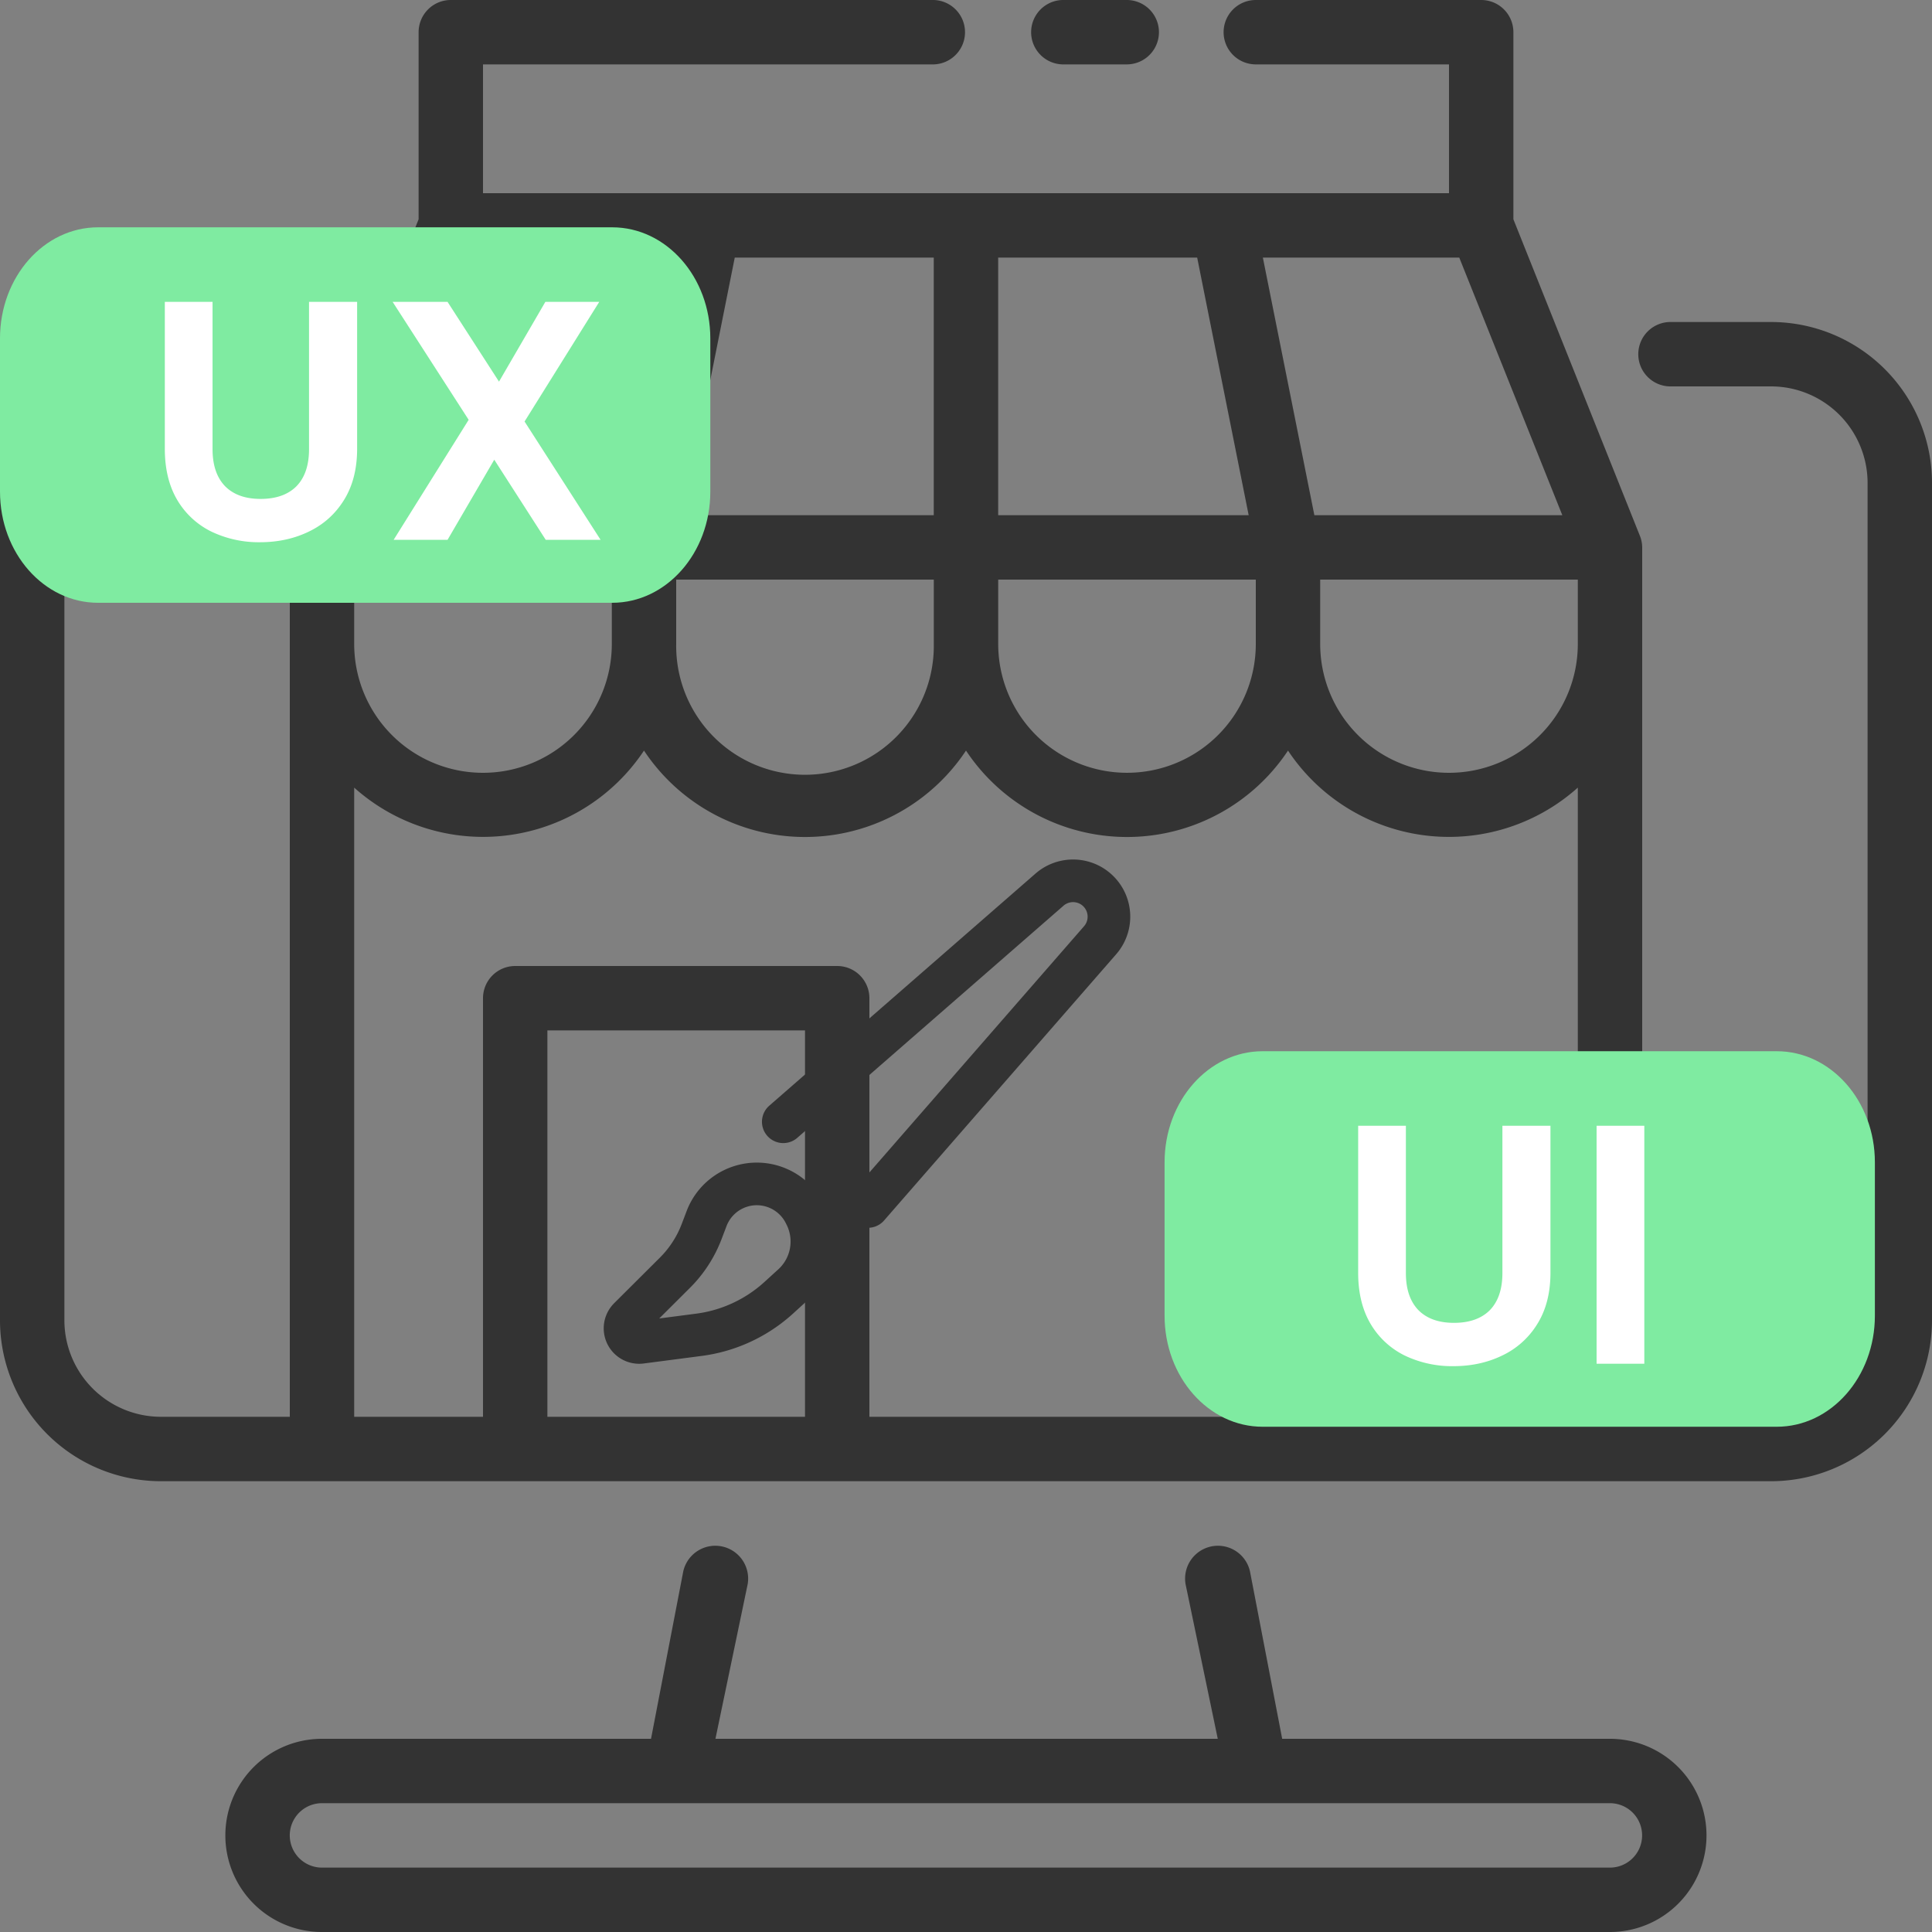 <svg width="64" height="64" fill="none" xmlns="http://www.w3.org/2000/svg"><rect width="100%" height="100%" fill="#808080" stroke="none"/><path d="M53.331 57.6H42.474l-1.067-5.547a1.088 1.088 0 00-2.133.427l1.066 5.12H23.7l1.067-5.12a1.088 1.088 0 00-2.133-.427L21.566 57.6H10.665a3.2 3.2 0 000 6.4H53.33a3.2 3.2 0 100-6.4zm0 4.267H10.666a1.067 1.067 0 010-2.134H53.33a1.067 1.067 0 010 2.134zm5.336-51.2H55.37a1.067 1.067 0 100 2.133h3.296a3.2 3.2 0 013.2 3.2v27.733a3.2 3.2 0 01-3.2 3.2H54.4v-28.8a1.068 1.068 0 00-.064-.352L50.133 7.264V1.067A1.066 1.066 0 0049.067 0H41.6a1.066 1.066 0 100 2.133H48V6.4H16V2.133h14.933a1.067 1.067 0 000-2.133h-16a1.066 1.066 0 00-1.066 1.067v6.197L9.685 17.717a1.067 1.067 0 00-.085.416v28.8H5.333a3.2 3.2 0 01-3.2-3.2V16a3.2 3.2 0 013.2-3.2H8.63a1.067 1.067 0 000-2.133H5.333A5.333 5.333 0 000 16v27.733a5.333 5.333 0 005.333 5.334h53.334A5.333 5.333 0 0064 43.733V16a5.333 5.333 0 00-5.333-5.333zM48.34 8.533l3.414 8.534H43.54l-1.706-8.534h6.506zm-15.274 0h6.592l1.706 8.534h-8.298V8.533zm0 10.667H41.6v2.133a4.266 4.266 0 11-8.533 0V19.2zM24.34 8.533h6.592v8.534h-8.298l1.706-8.534zM22.4 19.2h8.533v2.133a4.267 4.267 0 11-8.533 0V19.2zM15.659 8.533h6.506l-1.706 8.534h-8.214l3.414-8.534zM11.733 19.2h8.534v2.133a4.267 4.267 0 01-8.534 0V19.2zm14.934 27.733h-8.534v-12.8h8.534v12.8zm25.6 0H28.8V33.067A1.067 1.067 0 0027.733 32H17.067A1.067 1.067 0 0016 33.067v13.866h-4.267V26.091a6.4 6.4 0 009.6-1.227 6.4 6.4 0 0010.667 0 6.4 6.4 0 0010.667 0 6.399 6.399 0 009.6 1.227v20.842zm0-25.6a4.267 4.267 0 01-8.534 0V19.2h8.534v2.133z" fill="#333"/><path d="M35.192 2.133h2.133a1.066 1.066 0 100-2.133h-2.133a1.067 1.067 0 000 2.133z" fill="#333"/><path fill-rule="evenodd" clip-rule="evenodd" d="M62.108 43.583v-5.08c0-2.032-1.455-3.68-3.25-3.68H41.826c-1.794 0-3.248 1.648-3.248 3.68v5.08c0 2.032 1.454 3.68 3.248 3.68h17.032c1.795 0 3.25-1.648 3.25-3.68z" fill="#7FEBA1"/><path d="M46.572 37.293v4.88c0 .534.14.944.418 1.23.279.279.67.418 1.175.418.512 0 .907-.14 1.186-.418.278-.286.418-.696.418-1.23v-4.88h1.592v4.868c0 .67-.147 1.239-.44 1.705a2.73 2.73 0 01-1.164 1.04c-.482.233-1.02.35-1.615.35a3.63 3.63 0 01-1.604-.35 2.683 2.683 0 01-1.129-1.04c-.279-.466-.418-1.035-.418-1.705v-4.868h1.581zm7.898 0v7.883h-1.581v-7.883h1.58z" fill="#fff"/><path fill-rule="evenodd" clip-rule="evenodd" d="M23.53 16.288V11.21c0-2.033-1.455-3.68-3.25-3.68H3.248C1.454 7.53 0 9.176 0 11.21v5.078c0 2.033 1.454 3.68 3.248 3.68H20.28c1.795 0 3.25-1.647 3.25-3.68z" fill="#7FEBA1"/><path d="M7.041 10v4.878c0 .535.14.945.418 1.231.278.279.67.418 1.174.418.512 0 .908-.14 1.186-.418.279-.286.418-.696.418-1.23v-4.88h1.593v4.868c0 .67-.147 1.238-.44 1.705-.287.46-.675.806-1.164 1.04-.482.233-1.02.35-1.615.35a3.63 3.63 0 01-1.604-.35 2.684 2.684 0 01-1.13-1.04c-.278-.467-.417-1.035-.417-1.705V9.999h1.58zm11.037 7.882l-1.705-2.654-1.547 2.654H13.04l2.485-3.975-2.519-3.908h1.819l1.705 2.643 1.536-2.643h1.785l-2.474 3.964 2.519 3.92h-1.819z" fill="#fff"/><path d="M25.947 37.16l8.82-7.69a1.188 1.188 0 011.677 1.675l-7.69 8.821m-7.912 3.705l1.516-1.51a3.87 3.87 0 00.884-1.362l.165-.434a1.78 1.78 0 013.255-.163l.026.052a1.95 1.95 0 01-.43 2.316l-.461.42a4.857 4.857 0 01-2.646 1.227l-1.918.25a.468.468 0 01-.39-.796z" stroke="#333" stroke-width="1.412" stroke-linecap="round" stroke-linejoin="round"/></svg>